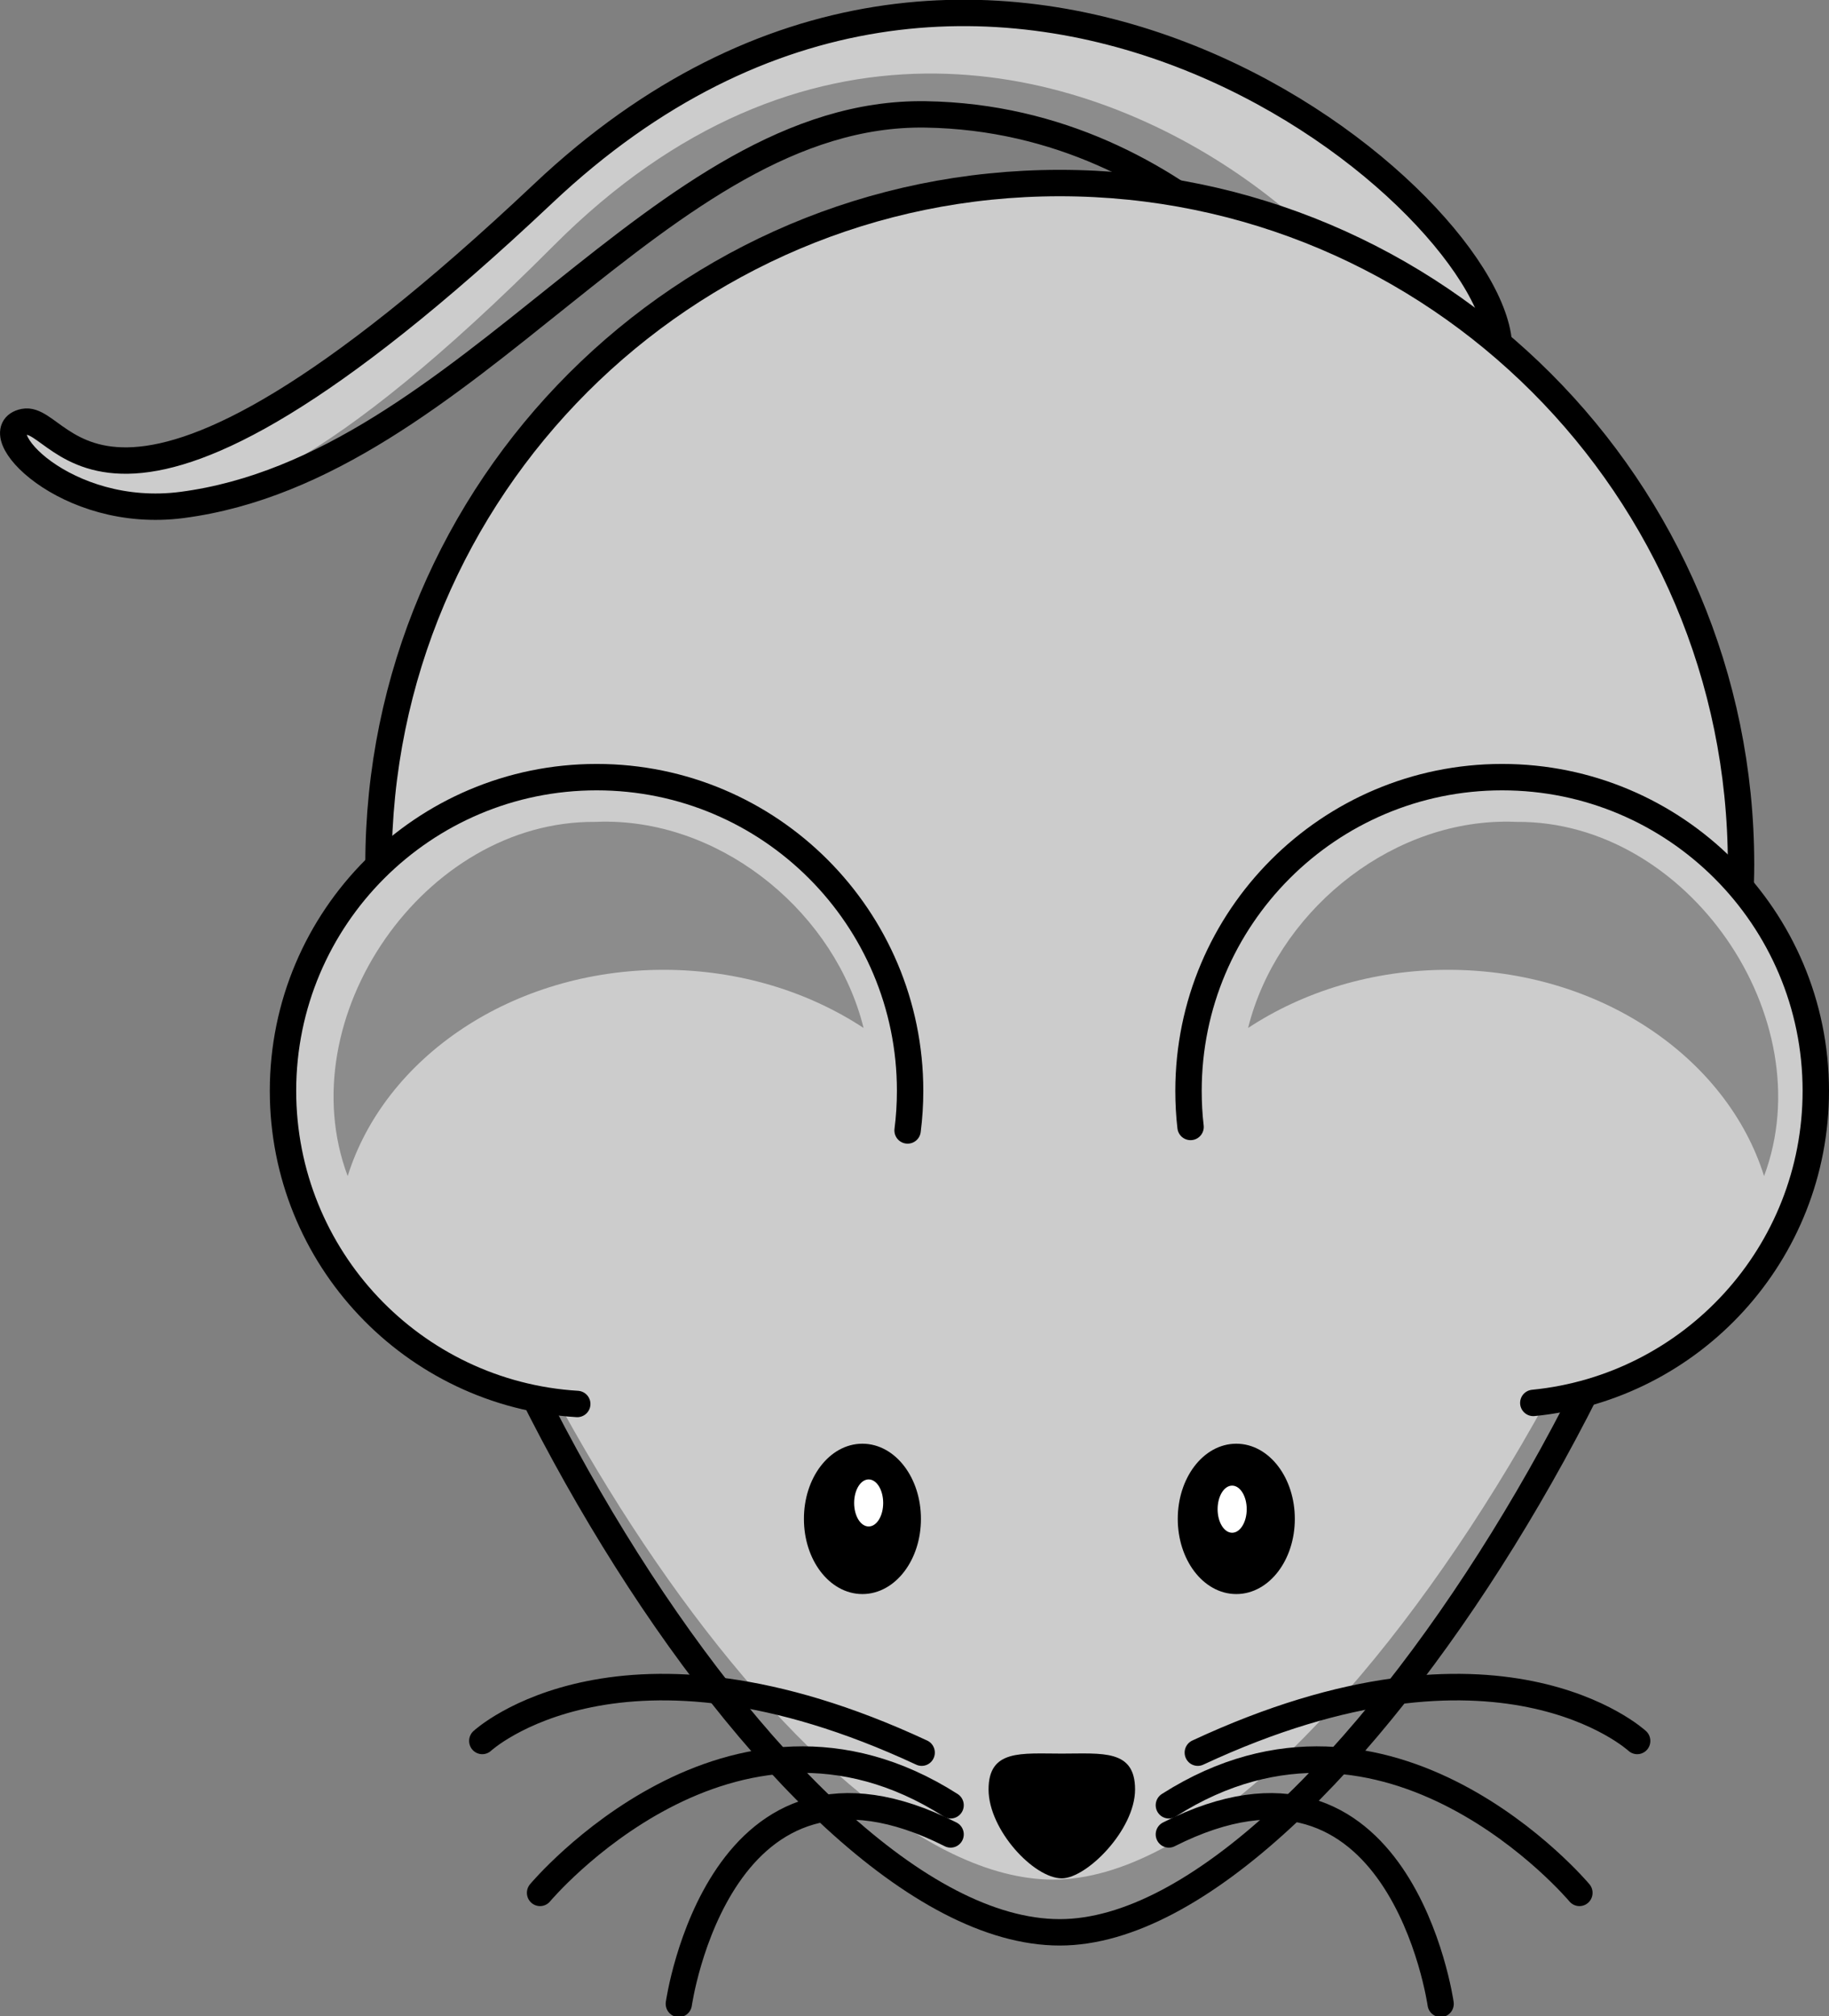 <?xml version="1.0" encoding="UTF-8" standalone="no"?>
<!-- Created with Inkscape (http://www.inkscape.org/) -->

<svg
   id="svg2"
   viewBox="0 0 277.168 305.464"
   version="1.0"
   sodipodi:docname="mouse.svg"
   width="277.168"
   height="305.464"
   inkscape:version="1.2.2 (732a01da63, 2022-12-09)"
   xmlns:inkscape="http://www.inkscape.org/namespaces/inkscape"
   xmlns:sodipodi="http://sodipodi.sourceforge.net/DTD/sodipodi-0.dtd"
   xmlns="http://www.w3.org/2000/svg"
   xmlns:svg="http://www.w3.org/2000/svg"
   xmlns:rdf="http://www.w3.org/1999/02/22-rdf-syntax-ns#"
   xmlns:cc="http://creativecommons.org/ns#"
   xmlns:dc="http://purl.org/dc/elements/1.1/">
  <rect x="0" y="0" width="277.168" height="305.464" fill="#808080" stroke="none"/>
  <defs
     id="defs8681" />
  <sodipodi:namedview
     id="namedview8679"
     pagecolor="#ffffff"
     bordercolor="#000000"
     borderopacity="0.25"
     inkscape:showpageshadow="2"
     inkscape:pageopacity="0.0"
     inkscape:pagecheckerboard="0"
     inkscape:deskcolor="#d1d1d1"
     showgrid="false"
     inkscape:zoom="2.5433348"
     inkscape:cx="111.86101"
     inkscape:cy="174.18077"
     inkscape:window-width="1920"
     inkscape:window-height="1009"
     inkscape:window-x="-8"
     inkscape:window-y="-8"
     inkscape:window-maximized="1"
     inkscape:current-layer="svg2" />
  <path
     id="path3264"
     style="fill:#cccccc;fill-rule:evenodd;stroke:#000000;stroke-width:4"
     d="m 227.133,51.956 c -1.89,-23.292 -78.06,-85.615 -144.79,-22.663 -66.732,62.952 -72.398,33.365 -78.693,34.624 -6.295,1.259 6.266,14.893 23.922,12.59 43.437,-5.665 72.395,-59.804 112.68,-59.175 40.6,0.635 62.33,35.883 62.33,35.883 l 24.55,-1.259 z" />
  <path
     id="path2407"
     style="fill:#000000;fill-opacity:0.314;fill-rule:evenodd"
     d="m 140.193,11.146 c -18.06,0.208 -37.59,7.319 -56.284,26.062 -17.209,17.257 -29.879,27.168 -39.344,32.625 v 1.937 c 34.528,-14.648 60.888,-54.981 95.688,-54.437 40.6,0.634 62.31,35.875 62.31,35.875 l 9.44,-0.469 c -7.28,-16.49 -36.79,-41.998 -71.81,-41.593 z" />
  <path
     id="path2383"
     style="fill:#cccccc;stroke:#000000;stroke-width:4;stroke-linecap:round"
     d="m 263.838,130.973 c 0,56.99 -61.82,161.79 -103.24,161.79 -42.59,0 -103.24,-104.8 -103.24,-161.79 0,-56.987 46.25,-103.24 103.24,-103.24 56.99,0.001 103.24,46.253 103.24,103.24 z" />
  <path
     id="path3397"
     style="fill:#000000;fill-opacity:0.314"
     d="m 262.448,114.123 c 0.25,2.92 0.38,5.86 0.38,8.84 0,56.99 -61.8,161.81 -103.22,161.81 -38.84,0 -92.73,-87.18 -101.91,-145.75 5.11,58.25 62.26,153.75 102.91,153.75 41.42,0 103.22,-104.82 103.22,-161.81 0,-5.74 -0.48,-11.36 -1.38,-16.84 z" />
  <path
     id="path2386"
     style="fill:#cccccc;stroke:#000000;stroke-width:4;stroke-linecap:round"
     d="m 232.358,212.553 c 24.03,-2.36 42.81,-22.63 42.81,-47.28 0,-26.23 -21.3,-47.53 -47.53,-47.53 -26.24,0 -47.53,21.3 -47.53,47.53 0,1.85 0.1,3.68 0.31,5.47" />
  <path
     id="path2388"
     style="fill:#cccccc;stroke:#000000;stroke-width:4;stroke-linecap:round"
     d="m 137.538,171.273 c 0.25,-1.96 0.38,-3.97 0.38,-6 0,-26.23 -21.26,-47.53 -47.5,-47.53 -26.24,0 -47.532,21.3 -47.532,47.53 0,25.26 19.712,45.93 44.592,47.44" />
  <path
     id="path2390"
     style="fill:#000000"
     d="m 172.008,271.113 c 0,6.13 -7.33,13.47 -11.1,13.47 -4.24,0 -11.1,-7.34 -11.1,-13.47 0,-6.12 4.97,-5.43 11.1,-5.43 6.13,0 11.1,-0.69 11.1,5.43 z" />
  <path
     id="path2397"
     style="fill:#000000;stroke:#000000;stroke-width:2;stroke-linecap:round"
     d="m 138.558,230.123 c 0.01,5.74 -3.52,10.39 -7.87,10.39 -4.34,0 -7.87,-4.65 -7.86,-10.39 -0.01,-5.74 3.52,-10.39 7.86,-10.39 4.35,0 7.88,4.65 7.87,10.39 z" />
  <path
     id="path2399"
     style="fill:#000000;stroke:#000000;stroke-width:2;stroke-linecap:round"
     d="m 195.218,230.123 c 0,5.74 -3.52,10.39 -7.87,10.39 -4.35,0 -7.87,-4.65 -7.87,-10.39 0,-5.74 3.52,-10.39 7.87,-10.39 4.35,0 7.87,4.65 7.87,10.39 z" />
  <path
     id="path2401"
     style="fill:#ffffff"
     d="m 133.838,227.713 c 0,1.97 -0.98,3.56 -2.2,3.56 -1.22,0 -2.2,-1.59 -2.2,-3.56 0,-1.97 0.98,-3.57 2.2,-3.57 1.22,0 2.2,1.6 2.2,3.57 z" />
  <path
     id="path2403"
     style="fill:#ffffff"
     d="m 188.928,228.653 c 0,1.97 -0.99,3.57 -2.21,3.57 -1.22,0 -2.2,-1.6 -2.2,-3.57 0,-1.97 0.98,-3.57 2.2,-3.57 1.22,0 2.21,1.6 2.21,3.57 z" />
  <path
     id="path2427"
     style="fill:#000000;fill-opacity:0.314"
     d="m 227.758,124.493 c -17.83,0.25 -34.35,14.1 -38.62,31.25 8.38,-5.51 18.9,-8.81 30.31,-8.81 22.94,0 42.24,13.27 47.88,31.25 8.97,-23.96 -11.57,-53.86 -37.5,-53.66 -0.69,-0.03 -1.38,-0.04 -2.07,-0.03 z" />
  <g
     id="g3221"
     style="stroke:#000000;stroke-width:2.86;stroke-linecap:round"
     transform="matrix(1.392,0,0,1.406,-292.562,-680.367)">
    <path
       id="path2445"
       style="fill:none;stroke:#000000;stroke-width:2.86;stroke-linecap:round"
       d="m 340.57,672.76 c 32.74,-15.11 47.84,-1.26 47.84,-1.26" />
    <path
       id="path2447"
       style="fill:none;stroke:#000000;stroke-width:2.86;stroke-linecap:round"
       d="m 337.42,678.43 c 23.93,-15.11 44.7,9.44 44.7,9.44" />
    <path
       id="path2449"
       style="fill:none;stroke:#000000;stroke-width:2.86;stroke-linecap:round"
       d="m 337.42,681.57 c 25.18,-12.59 29.59,18.26 29.59,18.26" />
  </g>
  <g
     id="g3384"
     style="stroke:#000000;stroke-width:2.86;stroke-linecap:round"
     transform="matrix(-1.392,0,0,1.406,613.748,-680.367)">
    <path
       id="path3386"
       style="fill:none;stroke:#000000;stroke-width:2.86;stroke-linecap:round"
       d="m 340.57,672.76 c 32.74,-15.11 47.84,-1.26 47.84,-1.26" />
    <path
       id="path3388"
       style="fill:none;stroke:#000000;stroke-width:2.86;stroke-linecap:round"
       d="m 337.42,678.43 c 23.93,-15.11 44.7,9.44 44.7,9.44" />
    <path
       id="path3390"
       style="fill:none;stroke:#000000;stroke-width:2.86;stroke-linecap:round"
       d="m 337.42,681.57 c 25.18,-12.59 29.59,18.26 29.59,18.26" />
  </g>
  <path
     id="path3405"
     style="fill:#000000;fill-opacity:0.314"
     d="m 92.248,124.493 c 17.83,0.25 34.36,14.1 38.62,31.25 -8.38,-5.51 -18.9,-8.81 -30.31,-8.81 -22.94,0 -42.24,13.27 -47.87,31.25 -8.977,-23.96 11.56,-53.86 37.5,-53.66 0.69,-0.03 1.37,-0.04 2.06,-0.03 z" />
</svg>
